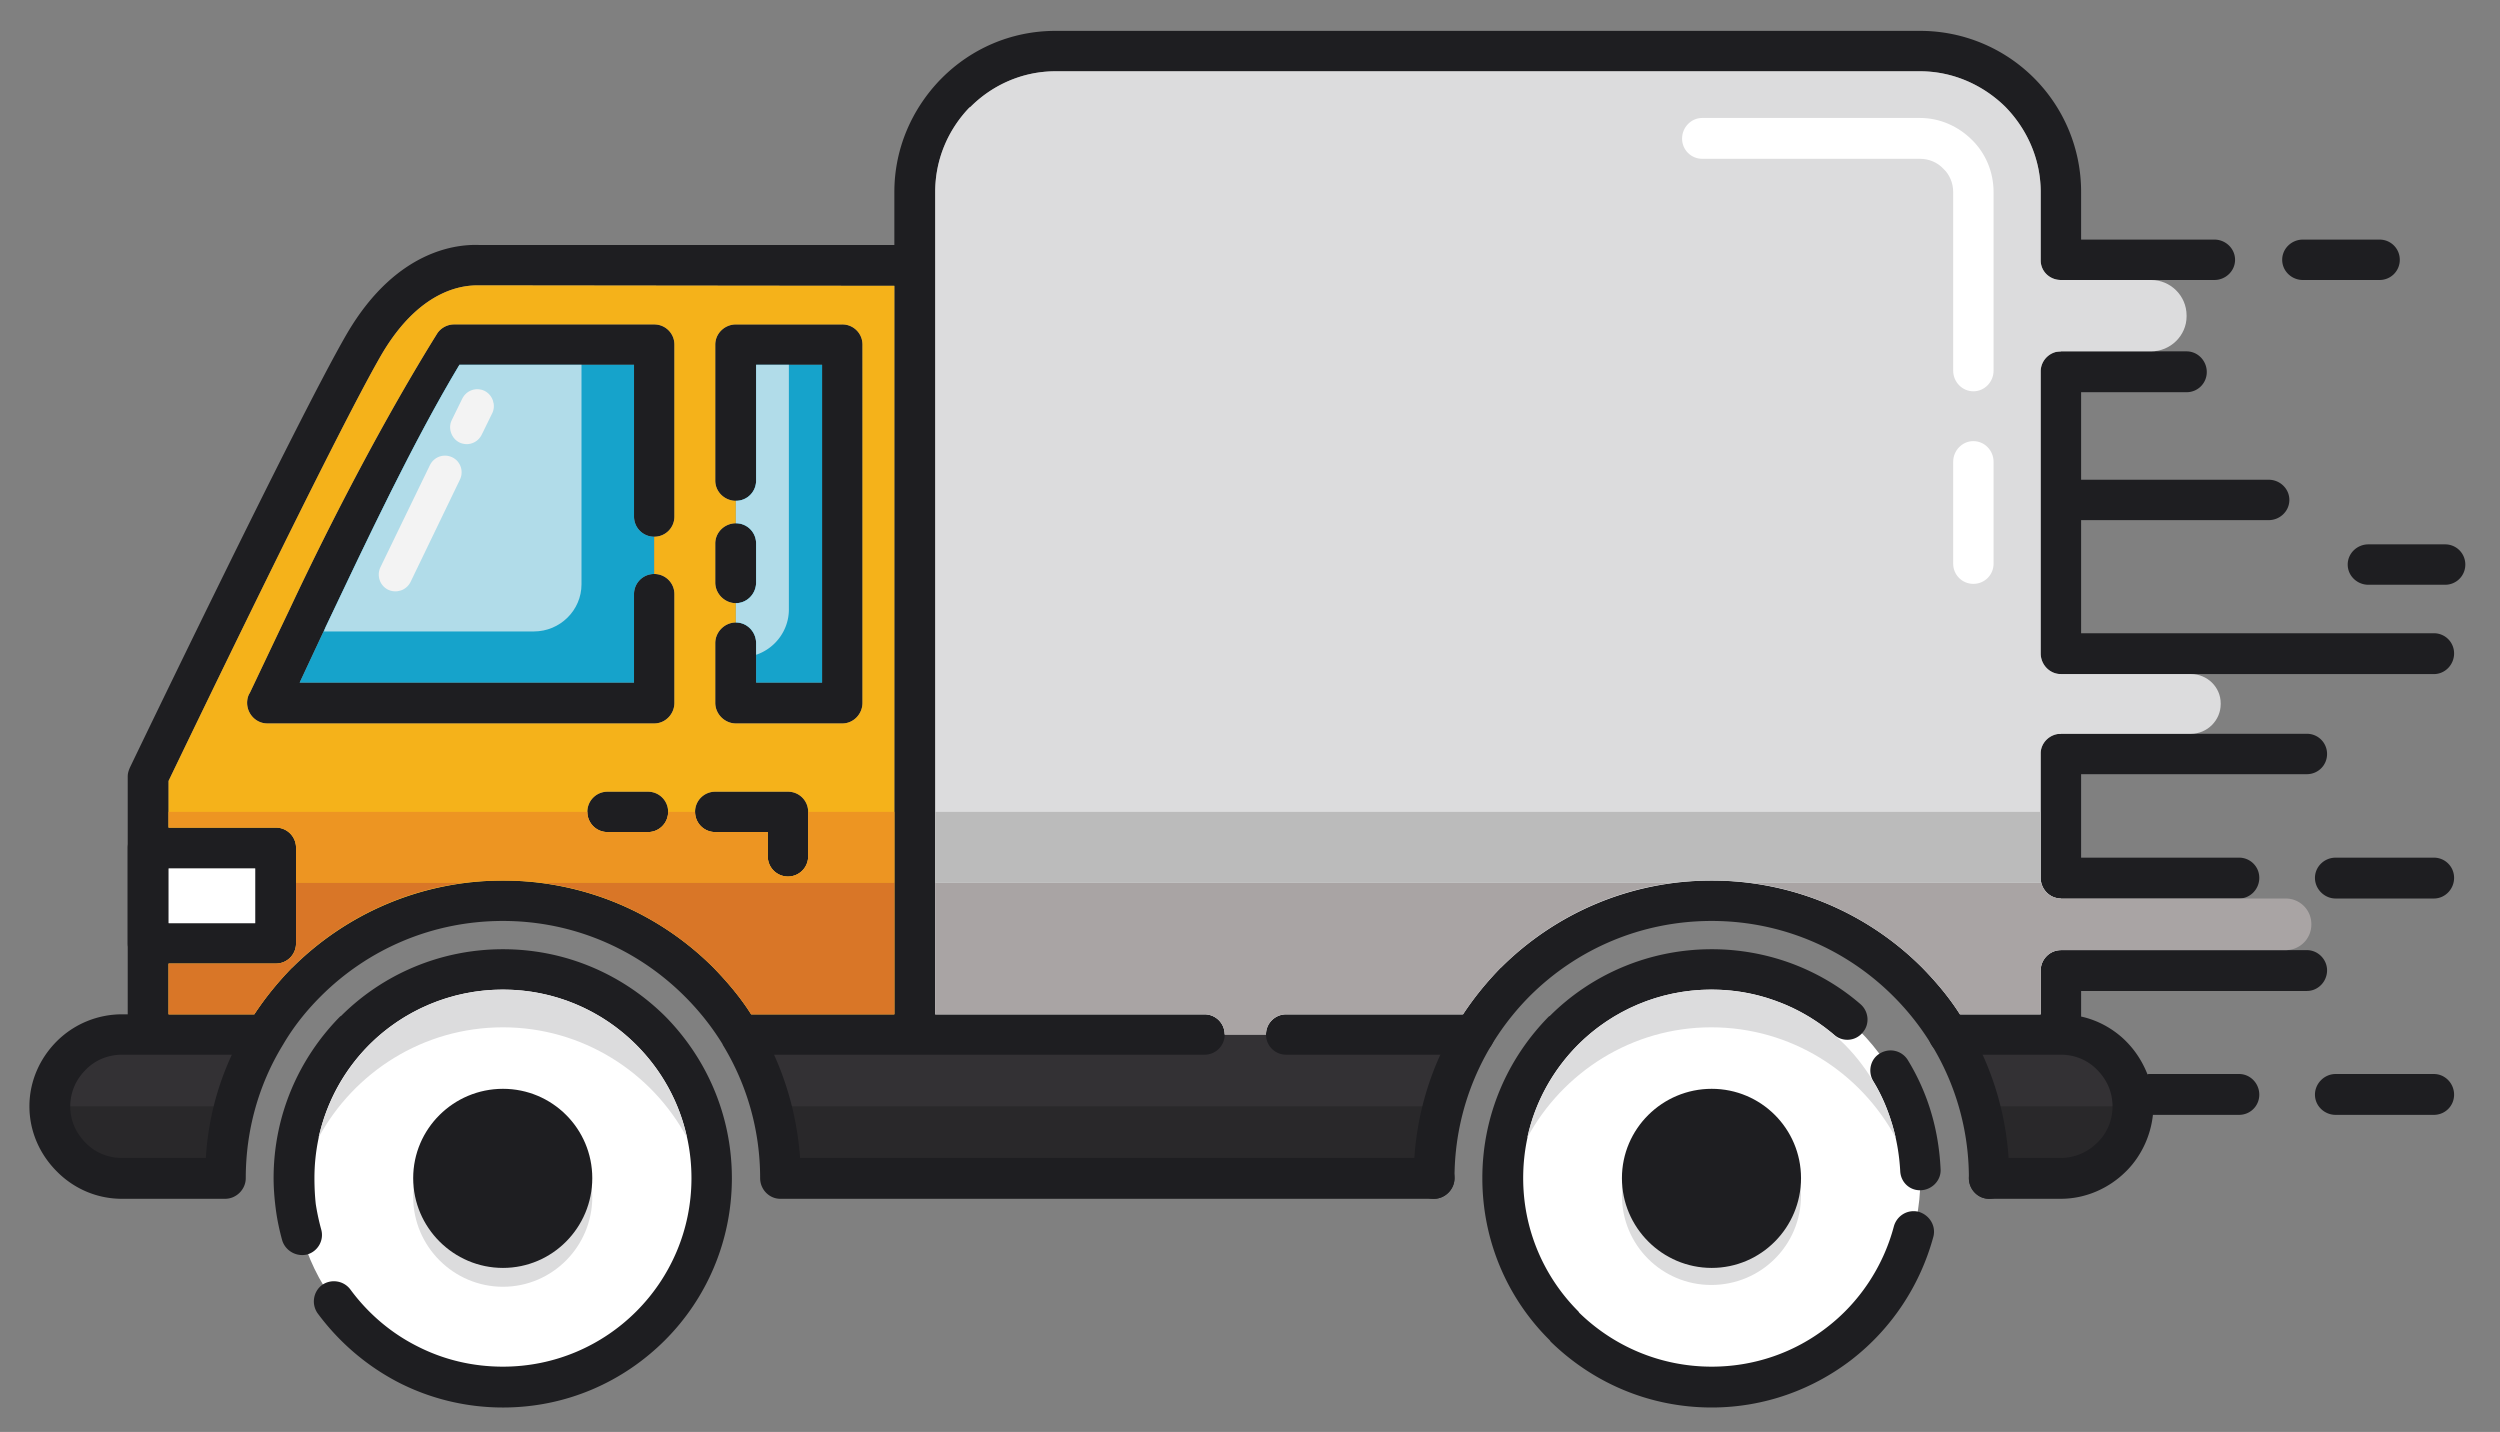 <svg viewBox="0 0 657.874 376.811" version="1" xmlns="http://www.w3.org/2000/svg"><rect x="0" y="0" width="657.874" height="376.811" fill="#808080" stroke="none"/><path fill="none" pointer-events="none" d="M0 0h657.874v376.811H0z"/><path fill-rule="evenodd" clip-rule="evenodd" fill="#FFF" d="M132.354 255.104c30.355 0 54.923 24.569 54.923 54.926 0 30.353-24.567 55.04-54.923 55.04s-55.04-24.688-55.04-55.04c0-30.356 24.684-54.926 55.04-54.926zM450.435 255.104c30.353 0 54.922 24.569 54.922 54.926 0 30.353-24.569 55.04-54.922 55.04-30.355 0-55.043-24.688-55.043-55.04 0-30.356 24.687-54.926 55.043-54.926z"/><path fill-rule="evenodd" clip-rule="evenodd" fill="#DCDCDD" d="M132.354 291.483c-12.993 0-23.624 10.515-23.624 23.507 0 12.993 10.63 23.622 23.624 23.622 12.993 0 23.505-10.629 23.505-23.622 0-12.992-10.513-23.507-23.505-23.507z"/><path fill-rule="evenodd" clip-rule="evenodd" fill="#333134" d="M64.438 275.303c-4.488 9.803-7.204 20.432-8.032 31.654h-25.63a15.786 15.786 0 0 1-10.866-4.37l-.236-.354c-2.836-2.837-4.606-6.735-4.606-11.105s1.77-8.269 4.606-11.101c2.834-2.954 6.732-4.725 11.103-4.725h33.661zm454.383 0h24.097c4.25 0 8.028 1.652 10.865 4.37l.354.236c2.837 2.95 4.606 6.849 4.606 11.219 0 4.252-1.652 8.15-4.37 10.869l-.236.354c-2.954 2.832-6.849 4.606-11.219 4.606h-16.064c-.708-11.222-3.544-21.851-8.033-31.654zm-137.719 0a109.892 109.892 0 0 0-7.089 32.716H208.656a109.953 109.953 0 0 0-7.088-32.716h115.988c2.952 0 5.435-2.836 5.435-6.38h11.101c0 3.544 2.482 6.38 5.55 6.38h41.46z"/><path fill-rule="evenodd" clip-rule="evenodd" fill="#DCDCDD" d="M450.314 291.01c-12.989 0-23.504 10.633-23.504 23.626 0 12.988 10.515 23.504 23.504 23.504 13.11 0 23.625-10.516 23.625-23.504 0-12.993-10.515-23.626-23.625-23.626z"/><path fill-rule="evenodd" clip-rule="evenodd" fill="#29282A" d="M58.887 291.129c-1.182 5.078-2.126 10.396-2.482 15.829h-25.63a15.786 15.786 0 0 1-10.866-4.37l-.236-.354c-2.836-2.837-4.606-6.735-4.606-11.105h43.82zm147.405 0h170.085c-1.18 5.433-2.01 11.105-2.364 16.891H208.656a111.978 111.978 0 0 0-2.364-16.891zm318.08 0h34.371c0 4.252-1.652 8.15-4.37 10.869l-.236.354c-2.954 2.832-6.849 4.606-11.219 4.606h-16.064c-.355-5.433-1.18-10.751-2.483-15.829z"/><path fill="#1E1E21" d="M482.68 272.349c2.241 1.889 5.55 1.652 7.437-.59 2.011-2.246 1.656-5.668-.59-7.561-5.314-4.606-11.573-8.269-18.308-10.746a60.5 60.5 0 0 0-20.785-3.663c-16.654 0-31.775 6.73-42.64 17.6h-.118c-10.869 10.982-17.599 25.985-17.599 42.641 0 16.651 6.73 31.772 17.717 42.637l.235.354c10.983 10.75 25.868 17.363 42.404 17.363 13.82 0 26.576-4.725 36.732-12.521 10.393-8.028 18.071-19.369 21.615-32.48.708-2.836-1.062-5.668-3.898-6.498-2.836-.708-5.668.948-6.498 3.78-2.832 10.751-9.213 20.199-17.717 26.694-8.383 6.498-18.897 10.278-30.234 10.278-13.586 0-25.867-5.433-34.844-14.173l-.235-.358c-8.977-8.977-14.53-21.375-14.53-35.076 0-13.705 5.436-26.104 14.412-35.08 8.977-8.981 21.493-14.531 35.197-14.531 6.023 0 11.81 1.066 17.123 3.072 5.556 2.006 10.635 5.078 15.123 8.858zm17.362 35.789c.118 2.953 2.48 5.195 5.432 5.078 2.955-.118 5.314-2.597 5.197-5.433-.236-5.196-1.063-10.274-2.479-14.999-1.42-4.842-3.544-9.57-6.145-13.823-1.534-2.478-4.725-3.304-7.32-1.77-2.482 1.416-3.309 4.724-1.774 7.324 2.128 3.427 3.78 7.32 4.961 11.337 1.184 3.9 1.892 8.033 2.128 12.286z"/><path fill-rule="evenodd" clip-rule="evenodd" fill="#1E1E21" d="M450.435 286.522c-12.992 0-23.625 10.515-23.625 23.508 0 12.989 10.633 23.622 23.625 23.622 12.99 0 23.504-10.633 23.504-23.622 0-12.993-10.515-23.508-23.504-23.508z"/><path fill="#1E1E21" d="M92.195 339.32c-1.772-2.36-5.08-2.832-7.442-1.18-2.362 1.77-2.834 5.078-1.18 7.441 5.668 7.675 12.993 13.938 21.495 18.308 8.15 4.135 17.481 6.495 27.286 6.495 16.653 0 31.653-6.73 42.638-17.718 10.867-10.864 17.6-25.985 17.6-42.637 0-16.655-6.733-31.658-17.6-42.641-10.985-10.869-25.985-17.6-42.638-17.6-16.655 0-31.774 6.73-42.639 17.6h-.118c-10.868 10.982-17.599 25.985-17.599 42.641 0 2.714.236 5.55.59 8.265.354 2.718.944 5.437 1.652 8.032.828 2.837 3.78 4.488 6.616 3.78 2.834-.826 4.488-3.78 3.66-6.612a60.237 60.237 0 0 1-1.418-6.616c-.236-2.124-.354-4.488-.354-6.849 0-13.705 5.434-26.104 14.411-35.08 8.977-8.981 21.497-14.531 35.198-14.531s26.104 5.55 35.08 14.531c8.977 8.977 14.526 21.375 14.526 35.08 0 13.701-5.55 26.1-14.526 35.076s-21.379 14.531-35.08 14.531c-8.15 0-15.709-1.893-22.44-5.314-7.087-3.543-13.11-8.74-17.718-15.002z"/><path fill-rule="evenodd" clip-rule="evenodd" fill="#1E1E21" d="M132.354 286.522c-12.993 0-23.624 10.515-23.624 23.508 0 12.989 10.63 23.622 23.624 23.622 12.993 0 23.505-10.633 23.505-23.622 0-12.993-10.513-23.508-23.505-23.508z"/><path fill="#1E1E21" d="M387.95 277.546c2.953 0 5.318-2.36 5.318-5.314s-2.365-5.313-5.318-5.313h-49.489c-2.954 0-5.314 2.359-5.314 5.313s2.36 5.314 5.314 5.314h49.49zM235.35 64.468H126.092c-3.78-.118-21.143-.236-34.962 23.622-13.11 22.68-56.813 113.627-56.93 113.863-.355.826-.59 1.536-.59 2.362v62.603h-1.537a24.297 24.297 0 0 0-17.125 7.084c-4.37 4.37-7.207 10.396-7.207 17.127 0 6.734 2.836 12.757 7.207 17.127l.354.354c4.37 4.252 10.274 6.853 16.771 6.853h27.167c2.952 0 5.433-2.482 5.433-5.433 0-12.639 3.426-24.569 9.566-34.727.118-.235.238-.354.356-.594 2.716-4.606 6.022-8.741 9.802-12.517 12.285-12.285 29.174-19.846 47.955-19.846 18.661 0 35.552 7.561 47.834 19.846 3.78 3.775 7.088 7.91 9.922 12.517.118.24.118.358.236.476 6.143 10.157 9.687 22.088 9.687 34.845 0 2.95 2.362 5.433 5.314 5.433H377.32c2.954 0 5.432-2.482 5.432-5.433 0-2.954-2.478-5.318-5.432-5.318H210.544c-.708-9.685-3.07-18.779-6.85-27.166h113.27c2.954 0 5.316-2.36 5.316-5.314s-2.362-5.313-5.316-5.313h-70.868V50.529c0-8.621 3.426-16.417 8.977-22.206l.356-.236c5.668-5.668 13.583-9.331 22.323-9.331H505.24c8.74 0 16.655 3.662 22.441 9.331 5.668 5.788 9.33 13.701 9.33 22.441V68.719c.118 2.834 2.482 4.96 5.314 4.96h40.398c2.95 0 5.433-2.362 5.433-5.314 0-2.954-2.482-5.316-5.433-5.316h-35.08V50.528a42.31 42.31 0 0 0-12.403-30 42.309 42.309 0 0 0-30-12.403H277.751c-11.693 0-22.205 4.724-29.883 12.403l-.354.354c-7.44 7.676-12.165 18.071-12.165 29.646v13.94zM44.36 266.918v-61.42c4.96-10.277 43.937-91.304 55.984-112.091 10.75-18.427 22.915-18.31 25.631-18.31l109.374.118v191.703h-37.68c-2.834-4.488-6.258-8.505-9.92-12.285-14.173-14.173-33.78-22.914-55.395-22.914s-41.223 8.741-55.396 22.914h-.118c-3.662 3.78-6.97 7.797-9.922 12.285H44.36zm16.652 10.628c-3.896 8.387-6.259 17.481-6.85 27.166H32.073c-3.66 0-6.968-1.416-9.33-3.78l-.237-.236c-2.48-2.478-4.016-5.786-4.016-9.566s1.536-7.084 4.016-9.566c2.362-2.482 5.79-4.017 9.566-4.017H61.013zm553.6 5.079c-2.954 0-5.433 2.481-5.433 5.432 0 2.954 2.48 5.318 5.433 5.318h25.867a5.296 5.296 0 0 0 5.314-5.318c0-2.95-2.364-5.432-5.314-5.432h-25.867zm-48.898 0c-.236 0-.473 0-.595.117-1.298-3.304-3.186-6.258-5.668-8.74l-.354-.354c-3.072-2.951-7.084-5.197-11.454-6.141v-6.734h59.41c2.953 0 5.313-2.479 5.313-5.433 0-2.837-2.36-5.314-5.314-5.314h-64.728c-2.95 0-5.314 2.478-5.314 5.314v11.578h-24.093c-2.955 0-5.437 2.359-5.437 5.313s2.481 5.314 5.437 5.314h29.407c3.662 0 6.971 1.416 9.335 3.78l.235.236c2.48 2.482 4.013 5.786 4.013 9.566 0 3.662-1.416 6.971-3.776 9.331l-.236.235c-2.48 2.482-5.908 4.017-9.57 4.017h-18.897a5.293 5.293 0 0 0-5.314 5.318c0 2.95 2.36 5.433 5.314 5.433h18.897c6.616 0 12.757-2.836 17.127-7.207l.354-.354c3.662-3.78 6.144-8.977 6.734-14.527h22.677a5.293 5.293 0 0 0 5.314-5.318c0-2.95-2.36-5.432-5.314-5.432h-23.503zm48.898-56.933c-2.954 0-5.433 2.364-5.433 5.319 0 2.949 2.48 5.432 5.433 5.432h25.867c2.95 0 5.314-2.482 5.314-5.432a5.296 5.296 0 0 0-5.314-5.319h-25.867zm-77.602 4.965v.354c0 2.949 2.364 5.432 5.314 5.432h46.893c2.954 0 5.314-2.482 5.314-5.432a5.293 5.293 0 0 0-5.314-5.319h-41.574v-21.967h59.41a5.291 5.291 0 0 0 5.313-5.316 5.29 5.29 0 0 0-5.314-5.314h-64.728c-2.832 0-5.196 2.244-5.314 4.96v32.602zm86.225-87.408c-2.955 0-5.438 2.362-5.438 5.316 0 2.953 2.482 5.314 5.438 5.314h20.194a5.294 5.294 0 0 0 5.318-5.314 5.295 5.295 0 0 0-5.318-5.316h-20.194zm-86.225 28.466v.236c0 2.954 2.364 5.435 5.314 5.435h98.155c2.95 0 5.314-2.48 5.314-5.435a5.293 5.293 0 0 0-5.314-5.314h-92.837v-29.766h49.37c2.951 0 5.433-2.362 5.433-5.314s-2.48-5.314-5.433-5.314h-49.37V103.21h27.756c2.954 0 5.313-2.362 5.313-5.314s-2.359-5.435-5.313-5.435h-33.074c-2.832 0-5.196 2.244-5.314 5.081V171.715zM605.99 63.05c-2.954 0-5.433 2.362-5.433 5.316 0 2.953 2.48 5.314 5.432 5.314h20.195a5.294 5.294 0 0 0 5.318-5.314 5.294 5.294 0 0 0-5.318-5.316H605.99z"/><path fill="#1E1E21" d="M198.97 169.235c0-2.953-2.363-5.433-5.315-5.433-2.954 0-5.434 2.48-5.434 5.433v15.709c0 2.954 2.48 5.434 5.434 5.434h27.992c2.954 0 5.316-2.48 5.316-5.434V90.69a5.293 5.293 0 0 0-5.316-5.316h-27.992c-2.954 0-5.434 2.362-5.434 5.316v35.789c0 2.952 2.48 5.314 5.434 5.314a5.292 5.292 0 0 0 5.314-5.314V96.005h17.363v83.625H198.97v-10.395zm0-26.222a5.292 5.292 0 0 0-5.315-5.314c-2.954 0-5.434 2.362-5.434 5.314v10.277c0 2.952 2.48 5.433 5.434 5.433 2.952 0 5.314-2.48 5.314-5.433v-10.277zM177.472 156.36c0-2.952-2.362-5.314-5.314-5.314s-5.316 2.362-5.316 5.314v23.27H78.85l6.85-14.647c11.103-23.386 23.031-48.664 35.198-68.979h45.945v39.922c0 2.952 2.364 5.314 5.316 5.314s5.314-2.362 5.314-5.314V90.689a5.293 5.293 0 0 0-5.314-5.316H119.48c-1.772 0-3.544.946-4.488 2.48-13.229 21.262-27.283 47.955-38.86 72.641-3.66 7.561-7.086 14.883-10.393 21.851-.474.708-.71 1.654-.71 2.599 0 2.954 2.362 5.434 5.316 5.434h101.814c2.952 0 5.314-2.48 5.314-5.434V156.36zM518.112 310.03c0 2.95 2.36 5.433 5.314 5.433 2.955 0 5.314-2.482 5.314-5.433 0-21.615-8.74-41.225-22.913-55.397-14.173-14.173-33.782-22.914-55.394-22.914-21.615 0-41.224 8.741-55.396 22.914h-.118c-14.173 14.173-22.913 33.782-22.913 55.397 0 2.95 2.36 5.433 5.314 5.433s5.432-2.482 5.432-5.433c0-18.665 7.561-35.557 19.728-47.837 12.28-12.285 29.172-19.846 47.954-19.846 18.662 0 35.553 7.561 47.833 19.846 12.286 12.28 19.845 29.172 19.845 47.837zM44.36 228.529h22.794v14.408H44.36v-14.408zm28.228-10.749H38.924a5.293 5.293 0 0 0-5.314 5.316v25.155a5.294 5.294 0 0 0 5.314 5.318h33.664a5.294 5.294 0 0 0 5.314-5.318v-25.155a5.293 5.293 0 0 0-5.314-5.316zM202.04 225.339c0 2.954 2.363 5.318 5.315 5.318s5.314-2.364 5.314-5.318v-11.693a5.292 5.292 0 0 0-5.314-5.314H188.22a5.292 5.292 0 0 0-5.314 5.314 5.293 5.293 0 0 0 5.314 5.316h13.82v6.377zm-31.536-6.377a5.29 5.29 0 0 0 5.314-5.316 5.29 5.29 0 0 0-5.314-5.314h-10.63a5.292 5.292 0 0 0-5.314 5.314 5.293 5.293 0 0 0 5.314 5.316h10.63z"/><path fill-rule="evenodd" clip-rule="evenodd" fill="#16A3CB" d="M166.841 96.004v39.922a5.294 5.294 0 0 0 5.316 5.314v9.805a5.294 5.294 0 0 0-5.316 5.314v23.27H78.85l6.85-14.647c11.103-23.386 23.031-48.664 35.198-68.979h45.944z"/><path fill-rule="evenodd" clip-rule="evenodd" fill="#B1DCE9" d="M85.227 166.165l.472-1.182c11.103-23.386 23.031-48.664 35.198-68.979h32.126v57.758c0 6.85-5.668 12.403-12.52 12.403H85.226z"/><path fill-rule="evenodd" clip-rule="evenodd" fill="#F5B21A" d="M70.344 190.378h101.814c2.952 0 5.314-2.48 5.314-5.434V156.36a5.292 5.292 0 0 0-5.314-5.314v-9.805a5.292 5.292 0 0 0 5.314-5.314V90.69a5.293 5.293 0 0 0-5.314-5.316H119.48c-1.772 0-3.544.946-4.488 2.48-13.229 21.262-27.283 47.955-38.86 72.641l-10.393 21.851c-.474.708-.71 1.654-.71 2.599 0 2.953 2.362 5.433 5.316 5.433zm117.877-63.9c0 2.952 2.48 5.314 5.434 5.314v5.907c-2.954 0-5.434 2.362-5.434 5.314v10.277c0 2.952 2.48 5.433 5.434 5.433v5.08c-2.954 0-5.434 2.48-5.434 5.433v15.709c0 2.954 2.48 5.434 5.434 5.434h27.992c2.954 0 5.316-2.48 5.316-5.434V90.691a5.293 5.293 0 0 0-5.316-5.316h-27.992c-2.954 0-5.434 2.362-5.434 5.316v35.787zm-.472 128.155zm-110.79 0zm158.39-179.418v191.703h-37.68c-2.834-4.488-6.258-8.505-9.92-12.285-14.173-14.173-33.78-22.914-55.395-22.914s-41.223 8.741-55.513 22.914c-3.662 3.78-6.97 7.797-9.922 12.285H44.36V253.57h28.23a5.294 5.294 0 0 0 5.313-5.318v-25.155a5.293 5.293 0 0 0-5.314-5.316H44.36v-12.283c4.96-10.277 43.938-91.304 55.985-112.091 10.75-18.427 22.915-18.31 25.631-18.31l109.374.118zm-33.31 150.124c0 2.954 2.364 5.318 5.316 5.318s5.314-2.364 5.314-5.318v-11.693a5.292 5.292 0 0 0-5.314-5.314H188.22a5.292 5.292 0 0 0-5.314 5.314 5.293 5.293 0 0 0 5.314 5.316h13.82v6.377zm-47.48-11.693a5.293 5.293 0 0 0 5.314 5.316h10.63a5.29 5.29 0 0 0 5.314-5.316 5.29 5.29 0 0 0-5.314-5.314h-10.63a5.292 5.292 0 0 0-5.314 5.314z"/><path fill-rule="evenodd" clip-rule="evenodd" fill="#ED9522" d="M77.902 232.308h44.175c3.426-.472 6.732-.59 10.276-.59 3.424 0 6.851.118 10.158.59h92.837v-18.663H212.67v11.693c0 2.954-2.362 5.318-5.314 5.318s-5.316-2.364-5.316-5.318v-6.376h-13.818a5.293 5.293 0 0 1-5.314-5.316h-7.088a5.291 5.291 0 0 1-5.314 5.316h-10.63a5.293 5.293 0 0 1-5.314-5.316h-110.2v4.134h28.23a5.293 5.293 0 0 1 5.313 5.316v9.212z"/><path fill-rule="evenodd" clip-rule="evenodd" fill="#D97627" d="M77.902 232.308h44.175c-17.48 2.242-33.308 10.394-45.237 22.324-3.662 3.78-6.97 7.797-9.922 12.285h-22.56v-13.348h28.23a5.294 5.294 0 0 0 5.313-5.318v-15.943zm64.61 0h92.837v34.609h-37.68c-2.834-4.488-6.258-8.505-9.92-12.285-11.93-11.93-27.758-20.081-45.237-22.324zm45.237 22.325zm-110.79 0z"/><path fill-rule="evenodd" clip-rule="evenodd" fill="#16A3CB" d="M198.97 126.478V96.004h17.362v83.625H198.97v-10.395c0-2.953-2.362-5.433-5.314-5.433v-5.08c2.952 0 5.314-2.48 5.314-5.433v-10.277a5.292 5.292 0 0 0-5.314-5.314v-5.907a5.29 5.29 0 0 0 5.314-5.312z"/><path fill-rule="evenodd" clip-rule="evenodd" fill="#B1DCE9" d="M198.97 126.478V96.004h8.622v64.372c0 5.552-3.662 10.277-8.623 11.931v-3.072c0-2.953-2.362-5.433-5.314-5.433v-5.08c2.952 0 5.314-2.48 5.314-5.433v-10.277a5.292 5.292 0 0 0-5.314-5.314v-5.907a5.29 5.29 0 0 0 5.314-5.313z"/><path fill-rule="evenodd" clip-rule="evenodd" fill="#DCDCDD" d="M505.828 254.633zm-110.79 0zm-72.758 17.598a5.29 5.29 0 0 0-5.316-5.313h-70.868V50.529c0-8.621 3.426-16.417 8.977-22.206l.356-.236c5.668-5.668 13.583-9.331 22.323-9.331H505.24c8.74 0 16.655 3.662 22.441 9.331 5.668 5.788 9.33 13.701 9.33 22.441V68.719c.118 2.834 2.482 4.96 5.314 4.96v18.779c-2.832 0-5.196 2.244-5.314 5.081v74.411c0 2.954 2.364 5.435 5.314 5.435v15.709c-2.832 0-5.196 2.244-5.314 4.96V231.011c0 2.949 2.364 5.432 5.314 5.432v13.583c-2.95 0-5.314 2.478-5.314 5.314v11.578h-21.26c-2.833-4.488-6.26-8.505-9.922-12.285-14.173-14.173-33.782-22.914-55.394-22.914-21.615 0-41.224 8.741-55.515 22.914-3.662 3.78-6.97 7.797-9.92 12.285H338.46a5.289 5.289 0 0 0-5.314 5.313H322.28z"/><path fill-rule="evenodd" clip-rule="evenodd" fill="#A9A4A4" d="M505.828 254.633zm36.496-18.19h59.177c3.663 0 6.73 2.954 6.73 6.73v.118c0 3.78-3.067 6.734-6.73 6.734h-59.177c-2.95 0-5.314 2.478-5.314 5.314v11.578h-21.26c-2.833-4.488-6.26-8.505-9.922-12.285-11.93-11.931-27.755-20.082-45.236-22.324h76.536c.59 2.361 2.6 4.017 5.078 4.135h.118zm-296.228-4.135h194.061c-17.48 2.242-33.306 10.394-45.236 22.324-3.662 3.78-6.97 7.797-9.92 12.285h-46.539a5.289 5.289 0 0 0-5.314 5.313h-10.866a5.29 5.29 0 0 0-5.316-5.313h-70.868v-34.609zm148.942 22.325z"/><path fill-rule="evenodd" clip-rule="evenodd" fill="#BBB" d="M246.096 232.308h194.061c3.427-.472 6.734-.59 10.278-.59 3.423 0 6.85.118 10.157.59h76.536c-.118-.354-.118-.825-.118-1.297v-17.366H246.096v18.663z"/><path fill="#FFF" d="M524.608 121.518c0-2.955-2.36-5.435-5.314-5.435s-5.314 2.48-5.314 5.435v26.812c0 2.952 2.36 5.314 5.314 5.314s5.314-2.362 5.314-5.314v-26.812zM447.953 31.04c-2.954 0-5.314 2.482-5.314 5.435s2.36 5.314 5.314 5.314h57.285c2.36 0 4.606.946 6.14 2.598 1.656 1.536 2.601 3.78 2.601 6.143v47.011c0 2.952 2.36 5.432 5.314 5.432s5.314-2.48 5.314-5.432V50.53c0-5.314-2.124-10.157-5.55-13.583l-.119-.118c-3.544-3.542-8.386-5.788-13.7-5.788h-57.285z"/><path fill-rule="evenodd" clip-rule="evenodd" fill="#DCDCDD" d="M539.374 73.68h26.693c5.078 0 9.331 4.134 9.331 9.331v.236c0 5.078-4.253 9.212-9.33 9.212h-26.694c-5.082 0-9.33-4.134-9.33-9.212v-.236c0-5.196 4.248-9.331 9.33-9.331zM520.001 177.385h56.577c4.252 0 7.796 3.424 7.796 7.676v.236c0 4.252-3.544 7.797-7.796 7.797h-56.577c-4.252 0-7.797-3.544-7.797-7.797v-.236c0-4.252 3.545-7.676 7.797-7.676zM180.78 299.397c-9.213-17.245-27.52-29.058-48.427-29.058-21.025 0-39.214 11.813-48.545 29.058 2.126-9.448 6.851-17.835 13.347-24.447 8.977-8.981 21.497-14.531 35.198-14.531s26.104 5.55 35.08 14.531c6.615 6.612 11.34 14.999 13.347 24.447zM498.858 299.397c-9.33-17.245-27.519-29.058-48.544-29.058-20.903 0-39.093 11.813-48.423 29.058 2.006-9.448 6.85-17.835 13.347-24.447 8.977-8.981 21.375-14.531 35.076-14.531 13.704 0 26.221 5.55 35.197 14.531 6.5 6.612 11.223 14.999 13.347 24.447z"/><path d="M44.36 228.529h22.794v14.408H44.36v-14.408z" fill-rule="evenodd" clip-rule="evenodd" fill="#FFF"/><path fill="#F3F3F3" d="M121.605 104.981c1.063-2.244 3.663-3.188 5.907-2.126 2.126 1.064 3.07 3.78 2.008 5.907l-2.719 5.55c-1.062 2.244-3.66 3.19-5.904 2.126-2.126-1.062-3.072-3.778-2.008-5.906l2.716-5.551zm-8.504 17.481c1.063-2.244 3.662-3.19 5.906-2.126s3.07 3.78 2.008 5.906l-12.993 26.93c-1.064 2.126-3.662 3.07-5.906 2.008-2.126-1.064-3.07-3.662-2.008-5.906l12.993-26.812z"/></svg>